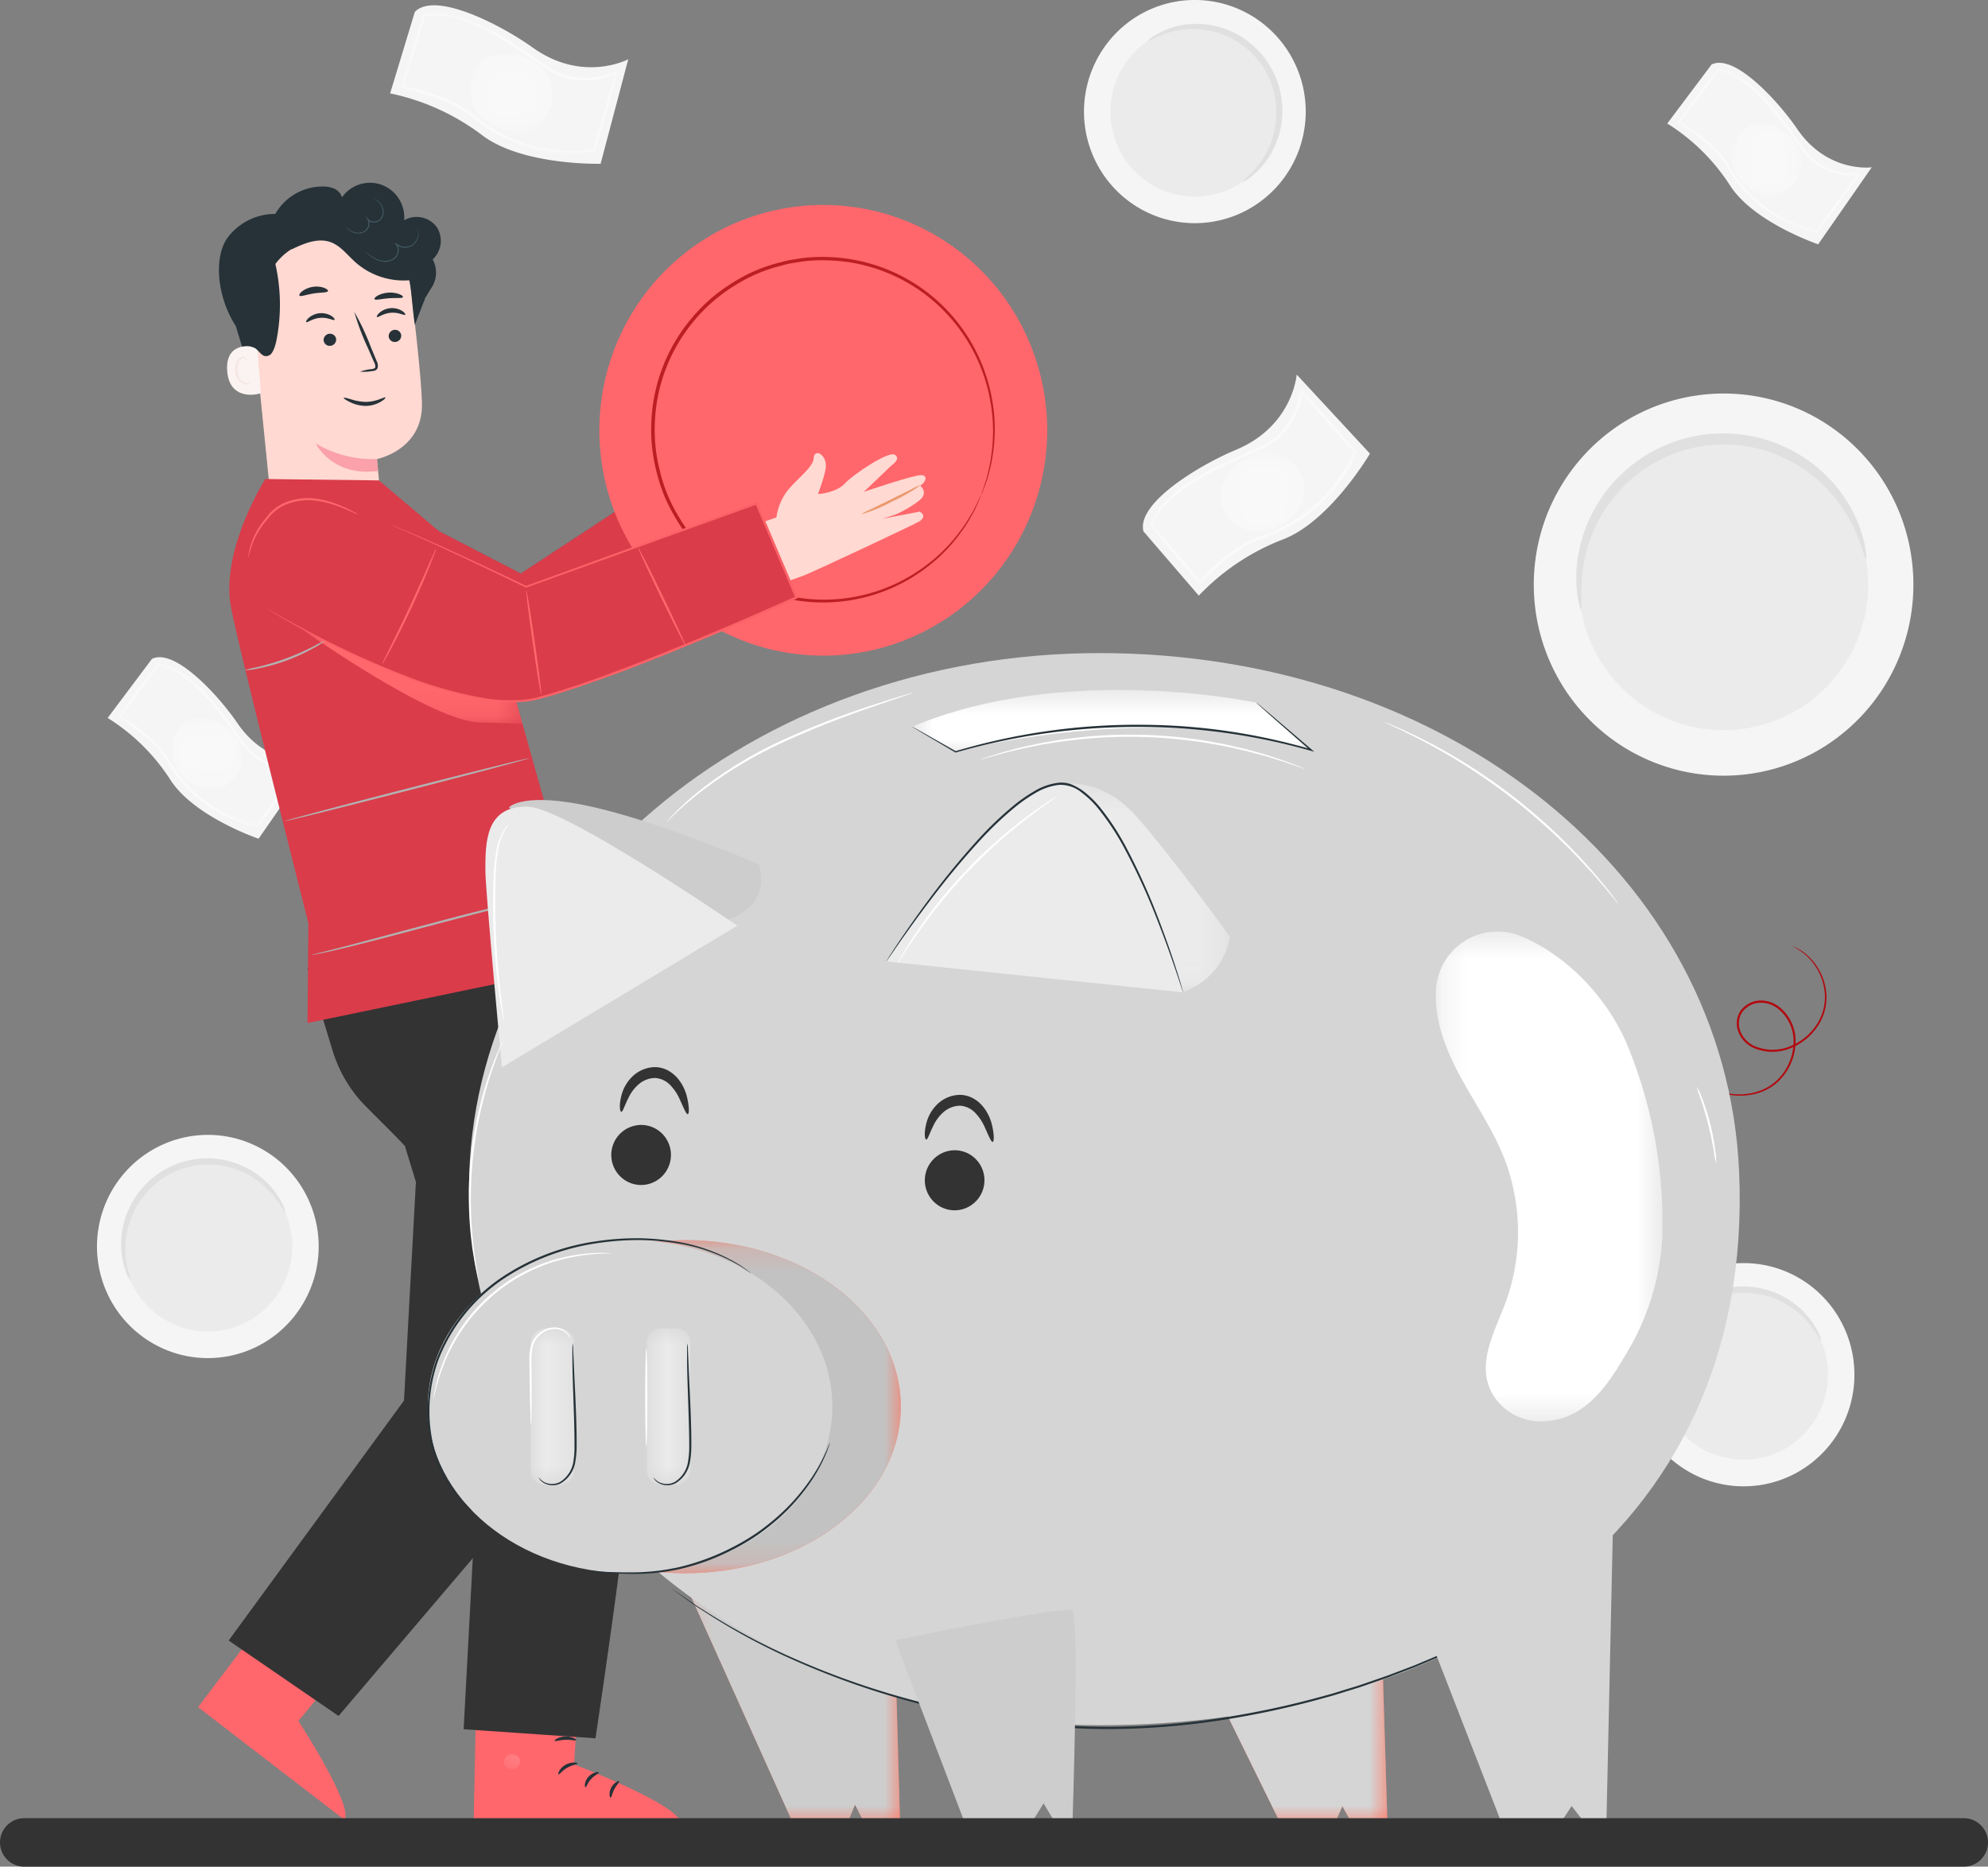 <svg xmlns="http://www.w3.org/2000/svg" width="82" height="77" fill="none"><rect width="100%" height="100%" fill="#808080" stroke="none"/><path fill="#F5F5F5" d="M12.874 31.42s-1.822.254-3.078-1.585c-.776-1.138-2.586-3.12-3.528-2.656l-1.827 2.436A8.3 8.3 0 0 1 7 32.124c.961 1.56 3.665 2.473 3.665 2.473z"/><g opacity=".4"><mask id="a" width="3" height="4" x="7" y="29" maskUnits="userSpaceOnUse" style="mask-type:luminance"><path fill="#fff" d="M9.983 29.591h-2.9v2.983h2.9z"/></mask><g mask="url(#a)"><path fill="#fff" d="M7.43 31.899a1.46 1.46 0 0 1-.109-1.746c.114-.175.265-.323.44-.435.655-.379 1.663.15 2.04.808a1.385 1.385 0 0 1-.504 1.88c-.655.38-1.382.075-1.867-.507"/></g></g><g opacity=".5"><mask id="b" width="9" height="8" x="4" y="27" maskUnits="userSpaceOnUse" style="mask-type:luminance"><path fill="#fff" d="M12.392 27.357H4.845v6.767h7.547z"/></mask><g mask="url(#b)"><path fill="#fff" d="m4.845 29.566 1.67-2.209.028.005c1.307.193 2.473 1.82 3.244 2.896.132.185.258.36.37.507a2.42 2.42 0 0 0 2.164.881l.07.065-1.763 2.413-.03-.006a5.6 5.6 0 0 1-2.128-.954 5.7 5.7 0 0 1-1.565-1.737c-.525-.948-2-1.824-2.014-1.833zm1.713-2.104-1.57 2.076c.262.16 1.512.956 2.002 1.842a5.6 5.6 0 0 0 1.524 1.697 5.5 5.5 0 0 0 2.072.94l1.647-2.253q-.135.012-.27.004a2.59 2.59 0 0 1-1.884-.944 28 28 0 0 1-.37-.51c-.757-1.055-1.896-2.645-3.151-2.852"/></g></g><path fill="#F5F5F5" d="M78.839 22.965a7.93 7.93 0 0 1-.67 4.527 7.86 7.86 0 0 1-3.058 3.39 7.79 7.79 0 0 1-8.692-.444 7.9 7.9 0 0 1-2.702-3.682 7.93 7.93 0 0 1-.213-4.573 7.9 7.9 0 0 1 2.348-3.92 7.8 7.8 0 0 1 4.116-1.947 7.78 7.78 0 0 1 5.803 1.475 7.88 7.88 0 0 1 3.068 5.174"/><path fill="#EBEBEB" d="M76.995 23.235a6.04 6.04 0 0 1-.51 3.45 6 6 0 0 1-2.33 2.583 5.935 5.935 0 0 1-6.625-.337 6 6 0 0 1-2.059-2.806 6.04 6.04 0 0 1-.162-3.485 6 6 0 0 1 1.789-2.988 5.95 5.95 0 0 1 5.46-1.364 5.9 5.9 0 0 1 2.1 1.004 6 6 0 0 1 1.558 1.738c.401.676.666 1.425.78 2.205"/><path fill="#E0E0E0" d="M76.967 23.048c-.036.007-.099-.25-.26-.692a6.4 6.4 0 0 0-.944-1.722 6 6 0 0 0-.937-.965 6 6 0 0 0-1.303-.811 5.81 5.81 0 0 0-6.505 1.162 6 6 0 0 0-1.496 2.445 6.4 6.4 0 0 0-.296 1.944c0 .47.03.733-.007.739-.026.005-.115-.248-.17-.73a5.6 5.6 0 0 1 .164-2.044 6.03 6.03 0 0 1 2.175-3.246q.37-.286.782-.508a6.05 6.05 0 0 1 2.832-.741 6.1 6.1 0 0 1 2.699.596 6 6 0 0 1 2.323 1.967c.397.562.686 1.193.854 1.862.112.471.115.74.09.744"/><path fill="#F5F5F5" d="M51.732 8.491a4.55 4.55 0 0 1-5.082-.125 4.6 4.6 0 0 1-1.633-2.108 4.63 4.63 0 0 1 1.117-4.992 4.545 4.545 0 0 1 5.01-.868c.826.37 1.525.98 2.008 1.75a4.62 4.62 0 0 1 .594 3.467 4.6 4.6 0 0 1-2.014 2.876"/><path fill="#EBEBEB" d="M51.152 7.566a3.47 3.47 0 0 1-3.872-.095 3.5 3.5 0 0 1-1.245-1.607 3.53 3.53 0 0 1 .852-3.804 3.463 3.463 0 0 1 3.817-.662c.63.283 1.162.747 1.53 1.334.493.785.656 1.736.453 2.643a3.5 3.5 0 0 1-1.535 2.19"/><path fill="#E0E0E0" d="M51.243 7.505c-.012-.017.11-.112.305-.303a3.61 3.61 0 0 0 .98-1.649c.078-.291.118-.592.12-.893a3.5 3.5 0 0 0-.319-1.475 3.44 3.44 0 0 0-1.84-1.743 3.5 3.5 0 0 0-1.65-.224c-.38.043-.752.144-1.101.302a2 2 0 0 1-.395.172c-.009-.013.104-.121.345-.265a3.2 3.2 0 0 1 1.123-.398 3.47 3.47 0 0 1 2.239.399q.24.131.455.3.223.173.417.38a3.6 3.6 0 0 1 .972 2.557 3.53 3.53 0 0 1-.492 1.715 3.2 3.2 0 0 1-.785.9c-.107.101-.234.177-.373.224"/><path fill="#F5F5F5" d="M76.168 55.01c.334.847.41 1.774.22 2.665a4.6 4.6 0 0 1-1.288 2.338 4.544 4.544 0 0 1-5 .918 4.6 4.6 0 0 1-2.026-1.73 4.63 4.63 0 0 1 .086-5.116 4.58 4.58 0 0 1 2.082-1.66 4.54 4.54 0 0 1 3.495.057 4.58 4.58 0 0 1 2.431 2.528"/><path fill="#EBEBEB" d="M75.155 55.411a3.53 3.53 0 0 1-.814 3.812 3.463 3.463 0 0 1-3.81.7 3.5 3.5 0 0 1-1.544-1.318 3.53 3.53 0 0 1 .065-3.9 3.5 3.5 0 0 1 1.587-1.264 3.46 3.46 0 0 1 2.663.043 3.5 3.5 0 0 1 1.853 1.927"/><path fill="#E0E0E0" d="M75.114 55.308c-.02.009-.09-.13-.24-.358a3.562 3.562 0 0 0-1.426-1.274 3.46 3.46 0 0 0-1.833-.336 3.397 3.397 0 0 0-2.56 1.585 3.5 3.5 0 0 0-.524 1.592c-.03.384 0 .77.089 1.145q.069.206.094.422a1 1 0 0 1-.194-.392 3.3 3.3 0 0 1-.178-1.184 3.57 3.57 0 0 1 3.25-3.429 3.52 3.52 0 0 1 2.64.875c.3.266.55.585.733.943.079.125.13.265.15.411"/><path fill="#F5F5F5" d="M12.823 49.72a4.63 4.63 0 0 1-1.068 5.004 4.545 4.545 0 0 1-5 .918 4.6 4.6 0 0 1-2.026-1.73 4.63 4.63 0 0 1 .086-5.116 4.58 4.58 0 0 1 2.082-1.66 4.54 4.54 0 0 1 3.495.057 4.58 4.58 0 0 1 2.43 2.528"/><path fill="#EBEBEB" d="M11.81 50.123a3.53 3.53 0 0 1-.814 3.812 3.463 3.463 0 0 1-3.81.7 3.5 3.5 0 0 1-1.544-1.319 3.53 3.53 0 0 1 .065-3.899c.393-.57.946-1.01 1.587-1.265a3.46 3.46 0 0 1 2.664.044 3.5 3.5 0 0 1 1.852 1.927"/><path fill="#E0E0E0" d="M11.77 50.021c-.02.009-.09-.129-.24-.358a3.56 3.56 0 0 0-1.426-1.274 3.46 3.46 0 0 0-1.833-.335 3.394 3.394 0 0 0-1.918.831 3.4 3.4 0 0 0-.641.754 3.5 3.5 0 0 0-.526 1.591c-.03.384 0 .77.089 1.145q.07.206.094.422a1 1 0 0 1-.194-.392 3.3 3.3 0 0 1-.178-1.184 3.566 3.566 0 0 1 3.25-3.428 3.52 3.52 0 0 1 2.64.874c.3.266.55.586.733.943q.12.19.15.412"/><path fill="#F5F5F5" d="M25.914 2.444s-1.87 1-3.948-.486C20.68 1.037 17.947-.382 17.11.493l-1.018 3.359a9.5 9.5 0 0 1 3.75 1.69c1.653 1.303 4.932 1.213 4.932 1.213z"/><g opacity=".4"><mask id="c" width="4" height="4" x="19" y="2" maskUnits="userSpaceOnUse" style="mask-type:luminance"><path fill="#fff" d="M22.804 2.207h-3.432v3.242h3.432z"/></mask><g mask="url(#c)"><path fill="#fff" d="M20.22 5.131a1.67 1.67 0 0 1-.815-1.13 1.69 1.69 0 0 1 .317-1.358c.558-.67 1.854-.501 2.52.06a1.587 1.587 0 0 1 .194 2.231c-.558.67-1.463.633-2.216.196"/></g></g><g opacity=".5"><mask id="d" width="10" height="7" x="16" y="0" maskUnits="userSpaceOnUse" style="mask-type:luminance"><path fill="#fff" d="M25.506.534H16.51v5.804h8.995z"/></mask><g mask="url(#d)"><path fill="#fff" d="m16.51 3.639.938-3.051.032-.007c1.488-.312 3.385.981 4.64 1.837.217.147.421.287.6.401 1.195.77 2.605.195 2.684.09l.102.042-.957 3.308-.035.006a6.45 6.45 0 0 1-5.046-1.438c-.938-.814-2.876-1.173-2.896-1.177zM17.535.685l-.88 2.867c.346.069 2.01.43 2.886 1.191a6.342 6.342 0 0 0 4.921 1.417l.894-3.09q-.14.067-.29.112c-.315.097-1.422.365-2.405-.268-.18-.116-.385-.256-.602-.404-1.23-.838-3.086-2.103-4.524-1.826"/></g></g><path fill="#F5F5F5" d="M53.485 15.45s-.153 2.126-2.508 3.107c-1.459.607-4.107 2.182-3.813 3.36l2.283 2.653a9.5 9.5 0 0 1 3.418-2.298c1.974-.716 3.642-3.56 3.642-3.56z"/><g opacity=".4"><mask id="e" width="4" height="4" x="50" y="18" maskUnits="userSpaceOnUse" style="mask-type:luminance"><path fill="#fff" d="M53.805 18.647h-3.493v3.294h3.493z"/></mask><g mask="url(#e)"><path fill="#fff" d="M52.72 21.737a1.66 1.66 0 0 1-2.358-.898c-.267-.832.565-1.847 1.392-2.116a1.56 1.56 0 0 1 1.2.098c.371.191.652.523.78.923.267.832-.246 1.584-1.014 1.993"/></g></g><g opacity=".5"><mask id="f" width="9" height="9" x="47" y="16" maskUnits="userSpaceOnUse" style="mask-type:luminance"><path fill="#fff" d="M55.967 16.063h-8.548v8.034h8.548z"/></mask><g mask="url(#f)"><path fill="#fff" d="m49.487 24.097-2.068-2.422.012-.03c.529-1.435 2.625-2.365 4.013-2.979.239-.106.465-.206.656-.298 1.282-.61 1.55-2.117 1.504-2.24l.09-.065 2.272 2.575-.014.033a6.5 6.5 0 0 1-1.575 2.181c-.67.61-1.46 1.071-2.317 1.356-1.185.367-2.517 1.828-2.53 1.842zm-1.941-2.444 1.944 2.276c.242-.26 1.43-1.485 2.537-1.828a6.4 6.4 0 0 0 2.263-1.32 6.4 6.4 0 0 0 1.547-2.122l-2.124-2.405a2 2 0 0 1-.06.306c-.087.321-.45 1.407-1.505 1.909-.192.091-.419.192-.659.298-1.36.603-3.41 1.512-3.942 2.885"/></g></g><path fill="#F5F5F5" d="M77.205 6.901s-1.823.254-3.078-1.585c-.777-1.138-2.586-3.12-3.528-2.656L68.77 5.095a8.3 8.3 0 0 1 2.56 2.51c.962 1.56 3.666 2.473 3.666 2.473z"/><g opacity=".4"><mask id="g" width="4" height="4" x="71" y="5" maskUnits="userSpaceOnUse" style="mask-type:luminance"><path fill="#fff" d="M74.312 5.08h-2.9v2.983h2.9z"/></mask><g mask="url(#g)"><path fill="#fff" d="M71.76 7.387a1.462 1.462 0 0 1 .331-2.18c.655-.379 1.663.15 2.039.809a1.385 1.385 0 0 1-.504 1.88c-.655.379-1.382.074-1.867-.508"/></g></g><g opacity=".5"><mask id="h" width="8" height="8" x="69" y="2" maskUnits="userSpaceOnUse" style="mask-type:luminance"><path fill="#fff" d="M76.725 2.833h-7.547v6.766h7.547z"/></mask><g mask="url(#h)"><path fill="#fff" d="m69.178 5.042 1.67-2.209.028.004c1.307.193 2.472 1.82 3.243 2.896.133.186.259.36.37.508a2.42 2.42 0 0 0 2.164.881l.071.065-1.764 2.412-.03-.006a5.6 5.6 0 0 1-2.127-.953 5.7 5.7 0 0 1-1.564-1.738c-.525-.948-2-1.824-2.014-1.832zm1.713-2.104L69.32 5.014c.263.16 1.513.955 2.003 1.84a5.6 5.6 0 0 0 1.524 1.698 5.5 5.5 0 0 0 2.072.94l1.648-2.253q-.135.012-.27.004a2.59 2.59 0 0 1-1.885-.943 28 28 0 0 1-.371-.51c-.755-1.056-1.895-2.646-3.15-2.852"/></g></g><path fill="#263238" d="M19.751 71.306q-.09-.972 0-1.945c.06.647.06 1.298 0 1.945"/><path fill="#455A64" d="m16.62 21.146 4.863 2.518 7.066-4.64 2.37 2.914-7.523 5.988-5.3.003-3.305-4.716z"/><path fill="#DA3C4A" d="m18.093 27.934-.002-.002-3.305-4.719.003-.003 1.83-2.07.003.001 4.86 2.517 7.069-4.64.002.003 2.374 2.917-.004.003-7.524 5.99h-.002z"/><path fill="#FF676C" d="M42.511 21.251a9.3 9.3 0 0 1-3.376 4.196 9.19 9.19 0 0 1-10.265.063 9.3 9.3 0 0 1-3.425-4.154 9.35 9.35 0 0 1-.555-5.37 9.3 9.3 0 0 1 2.505-4.776 9.2 9.2 0 0 1 4.718-2.568 9.18 9.18 0 0 1 5.34.505 9.25 9.25 0 0 1 5.019 4.998 9.34 9.34 0 0 1 .04 7.106"/><path fill="#FF676C" d="M40.477 20.416a7.07 7.07 0 0 1-2.572 3.198 7.004 7.004 0 0 1-7.822.048 7.07 7.07 0 0 1-2.611-3.166 7.13 7.13 0 0 1-.423-4.093 7.1 7.1 0 0 1 1.909-3.639 7.02 7.02 0 0 1 3.595-1.957 7 7 0 0 1 4.07.385A7.05 7.05 0 0 1 40.448 15a7.12 7.12 0 0 1 .03 5.416"/><path fill="#BC1E23" d="M40.478 20.415a1 1 0 0 1 .03-.112l.105-.32.078-.234c.024-.087.043-.185.068-.29a5 5 0 0 0 .136-.732 6.8 6.8 0 0 0-.022-2.03 7.05 7.05 0 0 0-2.253-4.175 6.96 6.96 0 0 0-4.377-1.779 7 7 0 0 0-.991.025c-.166.017-.332.05-.5.074q-.252.036-.498.11a6.4 6.4 0 0 0-1.923.812c-.62.376-1.177.85-1.647 1.404a6.94 6.94 0 0 0-1.663 4.09 6.8 6.8 0 0 0 .197 2.164c.161.686.433 1.34.805 1.936.341.582.77 1.105 1.273 1.553a7 7 0 0 0 3.27 1.679 6.98 6.98 0 0 0 5.605-1.247 6.7 6.7 0 0 0 1.43-1.433q.228-.294.41-.617c.056-.093.111-.176.154-.256l.108-.223.148-.301a1 1 0 0 1 .056-.101 1 1 0 0 1-.042.107l-.136.308-.101.227c-.042.081-.095.166-.148.26q-.179.33-.404.63a6.7 6.7 0 0 1-1.425 1.464 7.035 7.035 0 0 1-5.68 1.302 7.1 7.1 0 0 1-3.336-1.699 6.6 6.6 0 0 1-1.302-1.58 8 8 0 0 1-.49-.943 8 8 0 0 1-.335-1.032 7 7 0 0 1-.203-2.21 7.07 7.07 0 0 1 1.699-4.173 6.9 6.9 0 0 1 1.683-1.433 6.5 6.5 0 0 1 1.963-.826q.251-.074.508-.11c.171-.025.34-.058.51-.074a7 7 0 0 1 1.01-.024 7.1 7.1 0 0 1 3.562 1.142 7.1 7.1 0 0 1 2.1 2.128 7.2 7.2 0 0 1 1.045 2.808c.104.68.103 1.372-.003 2.051a5 5 0 0 1-.15.734c-.028.105-.05.203-.076.29l-.085.234-.118.315a1 1 0 0 1-.045.106"/><path fill="#FFD9D2" d="m10.397 12.895.762 7.612c.13 1.295.583 3.17 2.607 2.87 1.736-.394 2.014-2.122 1.891-3.33a60 60 0 0 1-.107-1.11s1.907-.378 1.854-2.31c-.025-.933-.235-2.852-.443-4.585a3.6 3.6 0 0 0-1.233-2.31 3.56 3.56 0 0 0-2.461-.854l-.185.008c-1.992.198-2.937 2.01-2.685 4.009"/><path fill="#FAA1A9" d="M15.55 18.935a4.6 4.6 0 0 1-2.527-.643s.665 1.386 2.572 1.135z"/><path fill="#263238" d="M13.8 13.194c-.034.043-.274-.11-.592-.082-.32.023-.54.212-.578.174-.018-.017.013-.092.108-.177a.8.8 0 0 1 .934-.075c.105.07.145.14.128.159M13.865 13.992a.26.26 0 0 1-.24.273.25.25 0 0 1-.276-.223.262.262 0 0 1 .424-.22.25.25 0 0 1 .092.172M14.848 15.333q.231-.083.476-.106c.074-.011.146-.03.156-.081a.4.4 0 0 0-.059-.224l-.247-.568a10 10 0 0 1-.56-1.489q.396.692.678 1.44l.236.57c.051.09.07.195.051.297a.19.19 0 0 1-.12.115.5.5 0 0 1-.126.023 2 2 0 0 1-.486.02M13.528 12.006c-.023.074-.284.05-.588.1-.304.045-.546.148-.59.083-.019-.03.021-.102.118-.177a1 1 0 0 1 .432-.178.95.95 0 0 1 .464.038c.114.043.173.098.163.133M16.62 12.255c-.027.062-.283.025-.585.05-.303.02-.548.092-.587.035-.017-.027.027-.085.126-.143.135-.072.284-.115.437-.124.155-.013.31.008.456.06.11.042.164.093.152.122"/><path fill="#FAF3F1" d="M10.61 14.317c-.034-.012-1.334-.339-1.24.98s1.39.95 1.39.913c0-.038-.15-1.893-.15-1.893"/><path fill="#F5E7E4" d="M10.324 15.738c-.006-.003-.021.018-.059.039a.23.23 0 0 1-.17.016.57.57 0 0 1-.298-.491.8.8 0 0 1 .04-.334.27.27 0 0 1 .16-.189.115.115 0 0 1 .139.053c.02.036.014.063.02.065.008.002.027-.025.013-.078a.15.15 0 0 0-.058-.079.17.17 0 0 0-.128-.025.32.32 0 0 0-.224.222.8.8 0 0 0-.052.372.6.6 0 0 0 .373.546.24.24 0 0 0 .206-.05c.038-.035.043-.065.038-.067"/><path fill="#263238" d="M15.9 16.398c-.027-.05-.376.193-.852.179a2.3 2.3 0 0 1-.601-.115c-.156-.046-.258-.07-.267-.047-.008.022.075.08.225.156.198.103.416.162.639.172.226.006.45-.05.647-.163.149-.084.219-.166.208-.182M16.716 12.984c-.033.043-.273-.11-.592-.082-.32.023-.54.212-.577.174-.019-.017.012-.091.108-.177a.8.8 0 0 1 .934-.072c.104.069.144.138.127.158M16.549 13.831a.262.262 0 0 1-.424.22.25.25 0 0 1-.092-.17.262.262 0 0 1 .337-.265.25.25 0 0 1 .179.216"/><path fill="#263238" d="M18 9.348a1.034 1.034 0 0 0-1.329-.263 1.43 1.43 0 0 0-.218-.884 1.408 1.408 0 0 0-2.346-.062.58.58 0 0 0-.324-.357 1.1 1.1 0 0 0-.484-.087 2.24 2.24 0 0 0-1.943 1.13 2.44 2.44 0 0 0-1.979.994c-.535.752-.472 2.348.352 3.639l.255.839a.78.78 0 0 1 .547.071c.194.14.307.43.587.283.142-.074.243-.405.275-.564a7.6 7.6 0 0 0-.034-3.197c.184-.248.414-.459.676-.62l-.02.023c.51-.246 1.09-.497 1.623-.304.413.15.689.532 1.018.825a3 3 0 0 0 2.238.746c.089.536.13 1.303.219 1.837l.353-.915v.005q.044-.102.075-.202l.008-.02v-.004c.074-.077.123-.207.244-.383a1.14 1.14 0 0 0 .054-1.178A1.045 1.045 0 0 0 18 9.345"/><path fill="#455A64" d="M17.223 9.455q.001 0 .013.027.015.04.021.083a.59.59 0 0 1-.169.503.5.5 0 0 1-.226.129.59.59 0 0 1-.567-.144l.03-.032c.07.063.114.152.12.247a.48.48 0 0 1-.108.348.53.53 0 0 1-.293.167.83.83 0 0 1-.553-.087 1.8 1.8 0 0 1-.417-.306q.06.035.113.08.15.114.318.198c.163.085.35.112.53.076a.5.5 0 0 0 .27-.155.44.44 0 0 0 .098-.316.32.32 0 0 0-.105-.218l.03-.032a.56.56 0 0 0 .526.137.51.51 0 0 0 .337-.29.6.6 0 0 0 .051-.303c-.007-.073-.023-.111-.019-.112M15.43 8.205q0-.002.03.01a.641.641 0 0 1 .304.276.51.51 0 0 1 .008.477.39.39 0 0 1-.53.166.4.4 0 0 1-.08-.064l.035-.025a.37.37 0 0 1 .025.296.4.4 0 0 1-.168.217.53.53 0 0 1-.444.05.7.7 0 0 1-.333-.237c.002-.002.03.025.084.07q.115.095.258.138a.5.5 0 0 0 .414-.054.37.37 0 0 0 .164-.33.3.3 0 0 0-.037-.129l-.088-.153.123.128q.03.033.069.055a.35.35 0 0 0 .276.023.35.35 0 0 0 .197-.17.48.48 0 0 0 0-.444.7.7 0 0 0-.207-.235c-.062-.044-.1-.061-.1-.065"/><path fill="#FF676C" d="m19.676 68.482-.136 6.54 8.551.203c-.03-.778-4.413-2.443-4.413-2.443l.268-4.188z"/><g opacity=".6"><mask id="i" width="2" height="1" x="20" y="72" maskUnits="userSpaceOnUse" style="mask-type:luminance"><path fill="#fff" d="M21.454 72.354h-.668v.632h.668z"/></mask><g mask="url(#i)"><path fill="#fff" d="M21.043 72.365a.33.33 0 0 0-.251.372.34.34 0 0 0 .386.24.35.35 0 0 0 .264-.397.355.355 0 0 0-.431-.207"/></g></g><path fill="#263238" d="M23.819 72.745c-.003.04-.212.052-.42.175-.213.118-.323.288-.361.271-.038-.009.03-.245.285-.39.256-.144.506-.092.495-.056M24.705 73.117c.009.039-.174.102-.32.267-.152.16-.192.341-.234.338-.04.006-.062-.227.123-.429.186-.202.43-.214.43-.176M25.188 74.152c-.038.007-.091-.192.022-.407s.31-.298.327-.264c.023.033-.107.147-.197.325-.094.176-.11.343-.152.346M23.768 71.782c-.018.036-.209-.025-.445-.014-.237.005-.422.076-.444.042-.024-.03.16-.172.438-.18.28-.008.472.121.45.152M23.59 70.813a.85.85 0 0 1-.43-.013 2 2 0 0 1-.686-.271.5.5 0 0 1-.127-.1.166.166 0 0 1-.013-.211.24.24 0 0 1 .185-.087.6.6 0 0 1 .16.025q.137.035.264.093.214.098.389.257c.194.18.257.329.243.337-.02.012-.113-.115-.31-.264a1.7 1.7 0 0 0-.622-.291c-.09-.025-.166-.028-.19.01-.01.015-.01.02.008.046q.041.043.093.072a2.3 2.3 0 0 0 .632.29q.205.04.403.107"/><path fill="#263238" d="M23.534 70.869a.63.63 0 0 1-.103-.397 1.27 1.27 0 0 1 .186-.69.35.35 0 0 1 .279-.198.2.2 0 0 1 .176.117q.03.073.04.15a.916.916 0 0 1-.2.691c-.174.208-.35.251-.352.238-.014-.02.134-.094.267-.294a.9.9 0 0 0 .145-.38.8.8 0 0 0-.001-.235c-.011-.087-.044-.157-.078-.149-.042-.001-.116.062-.153.13a1.3 1.3 0 0 0-.206.623c-.018.238.023.388 0 .394"/><path fill="#FF676C" d="M11.667 65.794 8.17 70.422l6.04 4.648c.384-.575-1.901-4.08-1.901-4.08l2.367-2.868z"/><path fill="#333" d="m12.685 39.947 1.038 3.405c.267.874.745 1.669 1.391 2.312.67.667 1.46 1.458 1.589 1.614l3.156 10.308-.735 13.746 5.438.373s2.14-14.037 1.794-16.208c-.344-2.17-2.54-16.66-2.54-16.66l-.576-1.007z"/><path fill="#333" d="m17.215 47.647-.551 10.126-7.233 9.899 4.534 3.112 9.756-11.467.097-13.268z"/><path fill="#DA3C4A" d="M10.943 19.759s-1.786 2.807-1.44 5.152c.174 1.184 3.217 13.17 3.217 13.17l-.036 4.12 11.65-2.42-1.172-4.18-3.458-12.328-4.073-3.456z"/><mask id="j" width="10" height="5" x="12" y="25" maskUnits="userSpaceOnUse" style="mask-type:luminance"><path fill="#fff" d="M21.55 25.799h-9.317v4.052h9.317z"/></mask><g mask="url(#j)"><path fill="#FF676C" d="M12.233 25.799s5.646 4.053 7.63 4.003l1.687.05-.259-.922z"/></g><path fill="#B2B2B2" d="M13.416 26.419q-.203.17-.439.29c-.738.42-1.54.716-2.374.875q-.257.06-.522.063.251-.077.508-.124c.819-.191 1.61-.483 2.358-.869q.227-.131.468-.234M21.829 31.277c.006.025-2.246.625-5.03 1.34s-5.045 1.279-5.05 1.255c-.007-.024 2.244-.625 5.029-1.34s5.044-1.279 5.05-1.255M23.411 36.828a.5.5 0 0 1-.108.027l-.31.059c-.27.052-.66.13-1.14.24-.96.213-2.276.552-3.727.936-1.45.383-2.764.736-3.72.968-.479.117-.868.204-1.137.26l-.311.061a.5.5 0 0 1-.11.015.5.5 0 0 1 .106-.033l.307-.077 1.129-.288 3.714-.993c1.451-.384 2.771-.713 3.736-.911.481-.102.874-.17 1.146-.212l.314-.043a.5.5 0 0 1 .11-.009"/><path fill="#FFD9D2" d="M32.024 21.345c.047-.342.168-.67.354-.96.316-.504 1.17-1.079 1.184-1.474s.454-.225.504.247c.032.3-.327 1.222-.327 1.222s.735-.035 1.11-.436 1.826-1.358 2.063-1.185c.268.195-.123.405-.271.562-.113.119-1.013.968-1.013.968s2.084-.711 2.38-.69c.32.022.102.367-.03.413-.082.029.26.171.077.488-.125.215-.931.668-1.167.743l-.488.156 1.534-.294s.328.159.007.39c-.143.104-4.454 2.123-4.797 2.25-.593.219-1.45.5-1.45.5l-.767-2.521z"/><path fill="#EB996E" d="M37.978 20.011a7 7 0 0 1-1.189.68c-.4.222-.825.397-1.264.524q.167-.114.354-.189l.867-.425.864-.429q.175-.103.368-.16"/><path fill="#DA3C4A" d="M10.997 25.097s7.615 4.636 11.163 3.714 10.692-4.17 10.692-4.17l-1.649-3.88-9.5 3.442s-6.803-3.2-8.264-3.649c-2.146-.66-5.063 2.187-2.442 4.543"/><path fill="#FB6267" d="M16.124 21.654q.001-.001.1.035.102.035.294.113a36 36 0 0 1 1.117.476c.966.428 2.358 1.071 4.081 1.896l-.026-.002 9.497-3.454.042-.015.018.042 1.652 3.88.019.045-.044.02-1.383.613a141 141 0 0 1-4.08 1.715 62 62 0 0 1-3.867 1.43c-.314.096-.62.203-.93.285l-.46.127q-.232.055-.47.082a6.6 6.6 0 0 1-1.811-.078 16.8 16.8 0 0 1-3.122-.903 37 37 0 0 1-4.26-1.995 35 35 0 0 1-1.115-.631l-.285-.172q-.094-.062-.094-.063 0 0 .1.054l.289.163c.255.144.632.354 1.122.614a38 38 0 0 0 4.268 1.964c1.006.395 2.047.692 3.11.887a6.5 6.5 0 0 0 1.788.073q.23-.027.457-.08l.457-.129c.308-.082.614-.188.927-.286 1.246-.407 2.533-.902 3.859-1.433 1.326-.53 2.689-1.107 4.076-1.715l1.381-.613-.025.065-1.647-3.88.06.026-9.506 3.427-.013.005-.013-.007a205 205 0 0 0-4.068-1.923c-.48-.218-.854-.384-1.11-.492l-.29-.122-.098-.044"/><path fill="#FF676C" d="M14.774 21.226a1.3 1.3 0 0 1-.216-.089c-.137-.06-.334-.15-.584-.243a4.2 4.2 0 0 0-.9-.235 2.5 2.5 0 0 0-1.117.094 1.78 1.78 0 0 0-.915.656l-.002.003-.001.002a3.2 3.2 0 0 0-.65 1.092c-.104.298-.13.482-.142.48a.5.5 0 0 1 .01-.133q.03-.184.085-.363c.129-.418.346-.804.636-1.131l-.004.004c.234-.331.57-.575.955-.695.373-.12.77-.15 1.157-.09.313.049.62.135.912.258q.295.12.576.27.107.05.2.12M17.99 22.62a1 1 0 0 1-.061.198 17 17 0 0 1-.204.53 35 35 0 0 1-.746 1.714 35 35 0 0 1-.834 1.673c-.113.21-.207.38-.274.496a1 1 0 0 1-.113.175 1 1 0 0 1 .082-.191l.249-.509c.211-.428.501-1.02.81-1.681.307-.66.575-1.264.768-1.701l.23-.518a1 1 0 0 1 .094-.186M22.324 28.655c-.025.004-.182-.956-.352-2.144s-.288-2.154-.264-2.157c.025-.004.182.956.352 2.144s.288 2.154.264 2.157M28.27 26.62a.7.7 0 0 1-.091-.15c-.054-.1-.13-.245-.222-.425-.184-.36-.43-.86-.7-1.415a81 81 0 0 1-.675-1.427 18 18 0 0 1-.195-.437.7.7 0 0 1-.061-.166.7.7 0 0 1 .091.149c.054.1.13.245.222.424.184.36.431.861.7 1.417.269.555.507 1.06.676 1.427.084.184.15.333.195.437a.7.7 0 0 1 .06.165"/><path fill="#FF725E" d="m28.098 64.957 4.619 10.269h2.23l.321-.784.396.784h1.463l-.17-5.995-.072-3.541z"/><mask id="k" width="10" height="12" x="28" y="64" maskUnits="userSpaceOnUse" style="mask-type:luminance"><path fill="#fff" d="M37.125 64.957h-9.028v10.269h9.027z"/></mask><g mask="url(#k)"><path fill="#CDCDCD" d="m28.097 64.957 4.62 10.269h2.23l.32-.784.396.784h1.463l-.17-5.995-.072-3.541z"/></g><path fill="#FF725E" d="m48.315 66.057 4.505 9.168h2.23l.32-.718.396.718h1.463l-.17-5.488-.072-3.241z"/><mask id="l" width="10" height="10" x="48" y="66" maskUnits="userSpaceOnUse" style="mask-type:luminance"><path fill="#fff" d="M57.229 66.057h-8.914v9.168h8.914z"/></mask><g mask="url(#l)"><path fill="#D5D5D5" d="m48.315 66.057 4.506 9.168h2.23l.32-.718.395.718h1.463l-.17-5.488-.072-3.241z"/></g><path fill="#B1090F" d="M73.941 39.035a.2.2 0 0 1 .042.015l.12.052q.227.114.42.282.305.266.506.619c.178.31.282.658.304 1.016.027.436-.083.87-.313 1.242a2.4 2.4 0 0 1-1.112.956 1.96 1.96 0 0 1-1.602-.002 1.2 1.2 0 0 1-.595-.634.94.94 0 0 1 .082-.887 1.05 1.05 0 0 1 .786-.422c.298-.013.59.084.823.273a1.79 1.79 0 0 1 .66 1.462 2.3 2.3 0 0 1-.508 1.379 2.07 2.07 0 0 1-1.062.71c-.342.099-.7.125-1.053.079a2.76 2.76 0 0 1-1.207-.458l-.104-.08a.2.2 0 0 1-.034-.03q.281.19.592.323.365.15.76.195c.345.04.694.01 1.028-.09q.287-.091.544-.254a2 2 0 0 0 .478-.44c.302-.379.472-.847.484-1.333a1.72 1.72 0 0 0-.632-1.39 1.14 1.14 0 0 0-.764-.254.96.96 0 0 0-.719.384.85.85 0 0 0-.072.802c.103.26.3.47.551.588a1.89 1.89 0 0 0 1.533.005 2.33 2.33 0 0 0 1.08-.918c.226-.358.335-.777.313-1.2a2.3 2.3 0 0 0-.285-.995 2.4 2.4 0 0 0-.486-.617 2.6 2.6 0 0 0-.557-.375"/><path fill="#D5D5D5" d="M71.734 48.326c.67 15.237-12.018 22.84-26.38 22.84-14.363 0-26.009-9.9-26.009-22.113S30.99 26.94 45.353 26.94s25.845 9.184 26.38 21.385"/><mask id="m" width="8" height="9" x="43" y="32" maskUnits="userSpaceOnUse" style="mask-type:luminance"><path fill="#fff" d="M50.738 32.324H43.54v8.611h7.198z"/></mask><g mask="url(#m)"><path fill="#EBEBEB" d="M43.54 32.401s1.726-.55 3.339 1.285 3.858 4.965 3.858 4.965c-.201 1.018-.792 1.812-1.937 2.284z"/></g><path fill="#FF725E" d="M37.157 58.027c0 3.794-3.988 6.87-8.906 6.87s-8.905-3.075-8.905-6.87 3.987-6.871 8.905-6.871c4.919 0 8.906 3.076 8.906 6.87"/><path fill="#EBEBEB" d="M36.558 39.66s5.219-8.152 7.61-7.268 4.634 8.544 4.634 8.544"/><mask id="n" width="18" height="4" x="37" y="28" maskUnits="userSpaceOnUse" style="mask-type:luminance"><path fill="#fff" d="M54.184 28.46H37.623v2.552h16.561z"/></mask><g mask="url(#n)"><path fill="#fff" d="m37.623 29.976 1.732 1.035s8.389-2.233 14.83 0l-2.364-2.024s-7.812-1.69-14.198.99"/></g><mask id="o" width="19" height="14" x="19" y="51" maskUnits="userSpaceOnUse" style="mask-type:luminance"><path fill="#fff" d="M37.157 51.154H19.346v13.742h17.81z"/></mask><g mask="url(#o)"><path fill="#C2C2C2" d="M37.157 58.025c0 3.794-3.988 6.87-8.906 6.87s-8.905-3.075-8.905-6.87 3.987-6.871 8.905-6.871c4.919 0 8.906 3.076 8.906 6.87"/></g><path fill="#D5D5D5" d="M34.331 58.027c0 3.794-3.735 6.87-8.343 6.87-4.607 0-8.342-3.075-8.342-6.87s3.735-6.871 8.343-6.871c4.607 0 8.343 3.076 8.343 6.87"/><mask id="p" width="3" height="8" x="21" y="54" maskUnits="userSpaceOnUse" style="mask-type:luminance"><path fill="#fff" d="M23.676 54.798h-1.784v6.446h1.784z"/></mask><g mask="url(#p)"><path fill="#EBEBEB" d="M23.105 61.244h-.643a.57.57 0 0 1-.57-.575v-5.296a.576.576 0 0 1 .57-.575h.643a.57.57 0 0 1 .571.575v5.297a.576.576 0 0 1-.57.574"/></g><mask id="q" width="3" height="8" x="26" y="54" maskUnits="userSpaceOnUse" style="mask-type:luminance"><path fill="#fff" d="M28.469 54.798h-1.785v6.446h1.785z"/></mask><g mask="url(#q)"><path fill="#EBEBEB" d="M27.897 61.244h-.643a.57.57 0 0 1-.57-.575v-5.296a.576.576 0 0 1 .57-.575h.643a.57.57 0 0 1 .571.575v5.297a.576.576 0 0 1-.57.574"/></g><path fill="#CDCDCD" d="M30.435 37.771c.75-.427 1.154-1.064.87-2.116 0 0-3.876-1.683-6.802-2.356-2.927-.673-3.503 0-3.503 0l4.63 6.53z"/><path fill="#EBEBEB" d="M30.411 38.185s-.217-.149-.583-.395c-1.727-1.16-6.772-4.478-8.05-4.515-1.757-.051-1.76 1.473-1.757 2.651.002.837.683 8.103.683 8.103"/><path fill="#263238" d="M48.801 40.936a.3.3 0 0 1-.02-.05l-.049-.148-.192-.577c-.169-.5-.419-1.222-.762-2.1a27 27 0 0 0-1.368-3.012 10.6 10.6 0 0 0-1.059-1.631q-.316-.406-.725-.717a1.38 1.38 0 0 0-.95-.325c-.346.043-.68.16-.977.342a6.3 6.3 0 0 0-.84.584q-.751.622-1.412 1.34-1.118 1.218-2.111 2.542a54 54 0 0 0-1.31 1.806l-.344.5-.09.13a.3.3 0 0 1-.033.042.2.2 0 0 1 .024-.047l.083-.135c.074-.117.185-.29.331-.51.292-.438.724-1.067 1.287-1.825a32 32 0 0 1 2.102-2.56q.662-.724 1.417-1.35.403-.332.852-.594c.309-.19.654-.31 1.013-.353.184-.018.37.008.542.077q.25.105.469.265.416.318.74.733.608.774 1.062 1.647.773 1.471 1.355 3.028c.336.884.578 1.609.737 2.113a22 22 0 0 1 .218.735q.009.026.01.053M51.82 28.984q.023.014.043.031l.12.098.455.383 1.663 1.42.11.095-.14-.04a26 26 0 0 0-6.872-.984 27.1 27.1 0 0 0-7.775 1.053l-.012.003-.01-.006-1.317-.778-.347-.209-.088-.055a.1.1 0 0 1-.029-.021.1.1 0 0 1 .033.014l.092.05.354.197 1.33.755-.022-.002a26.2 26.2 0 0 1 7.792-1.09 25.246 25.246 0 0 1 6.89 1.013l-.03.055-1.645-1.442-.444-.396-.114-.105a.2.2 0 0 1-.037-.038M30.964 52.511a.3.3 0 0 1-.05-.029l-.138-.092-.221-.152q-.138-.08-.32-.181a7.4 7.4 0 0 0-2.204-.754q-.798-.135-1.606-.15a11.5 11.5 0 0 0-1.845.136 9.4 9.4 0 0 0-3.918 1.535q-.456.322-.863.705-.392.375-.724.805a7 7 0 0 0-1 1.783 6.26 6.26 0 0 0-.219 3.427c.102.435.252.857.45 1.257q.233.449.546.846l.237.282.192.19.117.118a.3.3 0 0 1 .038.043.3.3 0 0 1-.044-.036l-.123-.111-.199-.185-.244-.279a5.3 5.3 0 0 1-.564-.845 5.8 5.8 0 0 1-.466-1.266 6.3 6.3 0 0 1 .202-3.47q.18-.477.428-.922.256-.465.58-.886a7.3 7.3 0 0 1 1.606-1.53 9.4 9.4 0 0 1 3.956-1.543 11.4 11.4 0 0 1 1.859-.129q.814.02 1.616.163c.773.14 1.52.405 2.209.785q.181.104.317.189l.219.16.133.1q.024.015.044.035"/><path fill="#263238" d="M23.625 55.407q.02.136.02.274l.031.748c.027.632.078 1.504.102 2.47q.009.364.007.706.004.334-.05.661a1.25 1.25 0 0 1-.605.921.74.74 0 0 1-.736-.038.5.5 0 0 1-.146-.147.2.2 0 0 1-.031-.064.8.8 0 0 0 .197.181.71.71 0 0 0 .688.012 1.2 1.2 0 0 0 .554-.88q.05-.321.042-.645 0-.34-.009-.704c-.024-.963-.065-1.836-.075-2.47a22 22 0 0 1-.003-.75 1.6 1.6 0 0 1 .015-.275M28.356 55.407q.02.136.019.274l.032.748c.026.632.077 1.504.101 2.47q.009.364.007.706.005.334-.05.661a1.26 1.26 0 0 1-.605.921.74.74 0 0 1-.735-.038.5.5 0 0 1-.146-.147.2.2 0 0 1-.032-.064.8.8 0 0 0 .198.181.71.71 0 0 0 .687.012 1.2 1.2 0 0 0 .554-.88q.05-.321.043-.645 0-.34-.01-.704c-.024-.963-.064-1.836-.074-2.47a22 22 0 0 1-.003-.75 1.6 1.6 0 0 1 .015-.275M34.231 59.522a.7.7 0 0 1-.036.119c-.03.074-.062.191-.127.331q-.256.606-.625 1.147a8.2 8.2 0 0 1-1.268 1.462 10 10 0 0 1-.894.713 9 9 0 0 1-1.054.627 9.3 9.3 0 0 1-2.219.81c-.63.134-1.273.199-1.918.193-.549-.003-.991-.034-1.297-.055l-.351-.028a.6.6 0 0 1-.124-.016.6.6 0 0 1 .124-.002l.352.01c.306.011.749.033 1.295.028a9 9 0 0 0 1.9-.212c.763-.178 1.5-.45 2.197-.809q.542-.274 1.045-.618.464-.326.887-.703.717-.645 1.271-1.436a7 7 0 0 0 .646-1.125c.07-.137.107-.25.142-.324a1 1 0 0 1 .053-.112"/><path fill="#fff" d="M23.523 55.215a2 2 0 0 0-.118-.17.7.7 0 0 0-.49-.224.94.94 0 0 0-.721.325 1 1 0 0 0-.22.424q-.056.26-.05.526c.006.74.01 1.413.006 1.899l-.009.576a1 1 0 0 1-.015.211 1 1 0 0 1-.02-.21q-.007-.234-.02-.576c-.012-.486-.024-1.157-.031-1.9a2.2 2.2 0 0 1 .055-.548 1.05 1.05 0 0 1 .6-.712 1 1 0 0 1 .43-.078.7.7 0 0 1 .511.264q.05.064.08.139.016.052.012.054M26.658 55.613c.024 0 .044.908.044 2.028s-.02 2.028-.044 2.028c-.025 0-.045-.908-.045-2.028s.02-2.028.045-2.028M25.222 51.702a.5.5 0 0 1-.106.006c-.069.004-.17-.001-.3.007a7.4 7.4 0 0 0-1.098.12 7.1 7.1 0 0 0-3.273 1.507 7.2 7.2 0 0 0-2.13 2.921 7.6 7.6 0 0 0-.339 1.058c-.034.127-.05.228-.067.295a.5.5 0 0 1-.029.102q0-.053.01-.105c.012-.068.023-.171.052-.3q.112-.55.314-1.073a7.1 7.1 0 0 1 2.132-2.968 7.02 7.02 0 0 1 4.427-1.591c.131-.003.233.007.302.01q.053 0 .104.01M20.748 42.926a.5.5 0 0 1-.032.098l-.106.273a8 8 0 0 0-.163.432c-.059.17-.135.361-.2.578-.07.216-.147.453-.215.71-.076.256-.139.534-.209.825-.286 1.27-.42 2.57-.4 3.872.009.3.013.585.036.85.013.267.04.515.064.74.02.226.054.429.078.607q.036.269.072.457l.047.289a.5.5 0 0 1 .011.102.4.4 0 0 1-.028-.1q-.026-.111-.064-.285a6 6 0 0 1-.087-.456c-.028-.179-.068-.381-.091-.608a12 12 0 0 1-.076-.741c-.025-.267-.033-.553-.044-.855-.03-1.309.105-2.616.402-3.891.074-.293.139-.571.218-.827.072-.258.152-.495.226-.71.07-.217.148-.407.213-.576q.1-.254.179-.428.074-.162.12-.266a.5.5 0 0 1 .049-.09M21.002 33.968c.007.006-.07.093-.172.273-.14.258-.237.537-.286.827q-.105.647-.106 1.304a32 32 0 0 0 .203 4.527l.11.88.03.239a.3.3 0 0 1 .004.085.3.3 0 0 1-.022-.082l-.047-.237a20 20 0 0 1-.138-.877 27 27 0 0 1-.222-4.536q.006-.664.126-1.316a2.5 2.5 0 0 1 .318-.832 1.5 1.5 0 0 1 .202-.256M37.66 28.57a.6.6 0 0 1-.109.045l-.318.113-1.173.406a39 39 0 0 0-3.802 1.505 17.7 17.7 0 0 0-3.485 2.126c-.41.327-.725.611-.937.814-.108.1-.187.182-.243.235a.6.6 0 0 1-.09.078.6.6 0 0 1 .077-.09c.052-.057.127-.144.232-.249q.438-.444.92-.839a16.7 16.7 0 0 1 3.487-2.157 34 34 0 0 1 3.82-1.485c.498-.164.902-.292 1.184-.378l.323-.098a.6.6 0 0 1 .114-.028M43.616 32.842a.4.4 0 0 1-.076.061l-.228.162a23.285 23.285 0 0 0-2.007 1.57 21.4 21.4 0 0 0-3.488 3.912c-.247.358-.442.65-.57.857l-.152.235a.4.4 0 0 1-.059.079.4.4 0 0 1 .043-.089l.138-.244c.12-.212.306-.511.548-.874a19.767 19.767 0 0 1 4.68-4.892c.352-.255.64-.455.847-.583l.237-.15a.4.4 0 0 1 .086-.046M69.99 44.827q.125.206.202.435c.282.72.472 1.473.565 2.242q.04.238.027.48a3 3 0 0 1-.09-.471c-.049-.29-.125-.69-.235-1.126a15 15 0 0 0-.326-1.103 3 3 0 0 1-.143-.457"/><path fill="#263238" d="M65.896 64.575q0 .001-.084.064l-.252.18-.41.292-.264.185-.306.2a34 34 0 0 1-3.793 2.18c-.414.205-.855.407-1.313.618l-.71.303-.364.155-.377.146-.773.297-.808.281c-.271.1-.553.184-.838.272-.286.087-.57.184-.867.26a36 36 0 0 1-3.734.846 31 31 0 0 1-4.087.443c-1.37.06-2.744.017-4.109-.13l-.493-.05c-.163-.016-.325-.044-.487-.066l-.959-.137-.933-.174-.458-.087-.449-.103a33 33 0 0 1-6.158-2.016 26 26 0 0 1-3.85-2.077c-.44-.27-.755-.522-.977-.678l-.25-.184q-.084-.063-.083-.064 0 0 .088.057l.255.176c.226.151.543.397.986.664a27 27 0 0 0 3.856 2.047 33 33 0 0 0 6.151 1.995l.448.102.458.086.93.172.957.135c.161.022.322.05.486.066l.493.048c1.36.145 2.73.187 4.096.127a31 31 0 0 0 4.075-.44q1.886-.32 3.728-.838c.296-.075.58-.174.864-.258s.565-.172.836-.27l.807-.278.772-.293.376-.144.365-.154.71-.3c.458-.209.898-.408 1.313-.61a36 36 0 0 0 3.801-2.154l.309-.196.265-.181.415-.285.257-.173q.088-.058.089-.057"/><path fill="#D5D5D5" d="m58.525 66.418 3.44 8.855h2.35l.512-.771.603.77h.83l.308-14.031z"/><path fill="#CDCDCD" d="m36.92 67.664 2.906 7.607H42.5l.545-.881.527.881h.663s.29-8.583 0-8.827-7.315 1.22-7.315 1.22"/><mask id="r" width="10" height="21" x="59" y="38" maskUnits="userSpaceOnUse" style="mask-type:luminance"><path fill="#fff" d="M68.569 38.42h-9.347V58.63h9.347z"/></mask><g mask="url(#r)"><path fill="#fff" d="M67.157 43.195c-.78-1.948-2.483-3.785-4.454-4.59a2.53 2.53 0 0 0-2.306.223 2.55 2.55 0 0 0-1.168 2.014l-.002.037c-.06 1.247.426 2.457 1.022 3.553.595 1.096 1.31 2.131 1.775 3.29a8.45 8.45 0 0 1 .069 6.029c-.459 1.226-1.22 2.531-.531 3.755.232.386.57.696.973.893s.854.274 1.3.22c1.747-.16 2.654-1.748 3.481-3.19a10.3 10.3 0 0 0 1.247-4.33 19.2 19.2 0 0 0-1.405-7.904"/></g><path fill="#333" d="M40.949 47.103c-.064.018-.164-.24-.333-.611a2 2 0 0 0-.37-.564.95.95 0 0 0-.643-.317 1.06 1.06 0 0 0-.683.262 1.7 1.7 0 0 0-.403.524c-.18.356-.249.62-.315.608-.054-.006-.103-.283.023-.727.078-.268.222-.513.419-.71a1.37 1.37 0 0 1 .97-.405c.193.006.382.06.55.158q.224.13.387.331c.172.215.295.464.361.732.105.436.091.703.037.72M28.371 45.959c-.063.018-.164-.24-.333-.611a2 2 0 0 0-.37-.564.95.95 0 0 0-.643-.317 1.06 1.06 0 0 0-.683.262 1.7 1.7 0 0 0-.403.524c-.18.355-.249.62-.315.608-.054-.006-.103-.283.023-.727.078-.268.222-.513.42-.71a1.37 1.37 0 0 1 .97-.405c.193.006.382.06.55.157q.222.132.387.332c.172.214.295.464.36.732.105.436.092.703.037.72M27.675 47.642a1.24 1.24 0 0 1-.76 1.144 1.22 1.22 0 0 1-1.34-.268 1.24 1.24 0 0 1-.267-1.35 1.24 1.24 0 0 1 1.137-.764c.326 0 .639.13.87.362.23.233.36.548.36.876M40.606 48.687a1.24 1.24 0 0 1-.76 1.144 1.22 1.22 0 0 1-1.34-.269 1.241 1.241 0 0 1 .87-2.114c.326 0 .639.13.87.363s.36.547.36.876"/><path fill="#fff" d="M66.754 37.283a1 1 0 0 1-.085-.093l-.229-.278q-.147-.185-.366-.437c-.146-.166-.306-.362-.497-.566-.192-.204-.395-.434-.625-.666-.225-.24-.48-.48-.745-.738a27 27 0 0 0-1.82-1.563 27 27 0 0 0-1.964-1.377c-.314-.192-.61-.38-.897-.538-.283-.167-.552-.31-.799-.44-.244-.134-.472-.241-.67-.341q-.298-.149-.513-.245l-.324-.153a1 1 0 0 1-.111-.06q.06.016.118.043l.332.138q.219.089.52.232c.199.096.43.198.678.33.249.127.52.267.806.431.289.156.587.342.904.533a25 25 0 0 1 1.974 1.376 25 25 0 0 1 1.822 1.573c.264.26.518.504.742.745.23.236.434.465.619.676.189.207.345.405.488.576s.261.323.355.447l.217.289q.04.048.07.104M53.817 31.717a1 1 0 0 1-.134-.04l-.375-.13c-.162-.06-.361-.13-.597-.199-.235-.07-.498-.162-.798-.235l-.468-.124c-.163-.043-.335-.075-.511-.117-.353-.085-.735-.147-1.134-.219a20 20 0 0 0-5.281-.153c-.404.05-.79.089-1.146.153-.179.03-.352.054-.518.087l-.474.097c-.303.056-.572.131-.81.189a11 11 0 0 0-.606.163l-.383.108a1 1 0 0 1-.135.032 1 1 0 0 1 .13-.05l.378-.124c.164-.054.365-.117.604-.178.238-.06.505-.142.809-.202l.474-.103c.165-.035.339-.06.517-.092.358-.069.744-.111 1.15-.162 1.766-.192 3.55-.14 5.302.153.402.075.786.14 1.139.228.176.043.348.078.511.122l.469.13c.3.078.563.174.796.249.234.074.432.149.592.213l.37.146a1 1 0 0 1 .126.056"/><g opacity=".2"><mask id="s" width="1" height="1" x="60" y="38" maskUnits="userSpaceOnUse" style="mask-type:luminance"><path fill="#fff" d="M60.754 38.17h-.14v.007h.14z"/></mask><g mask="url(#s)"><path fill="#fff" d="M60.614 38.17c.044 0 .087.006.131.007q.004-.001.01-.004z"/></g></g><path stroke="#333" stroke-linecap="round" stroke-width="2" d="M1 76h80"/></svg>